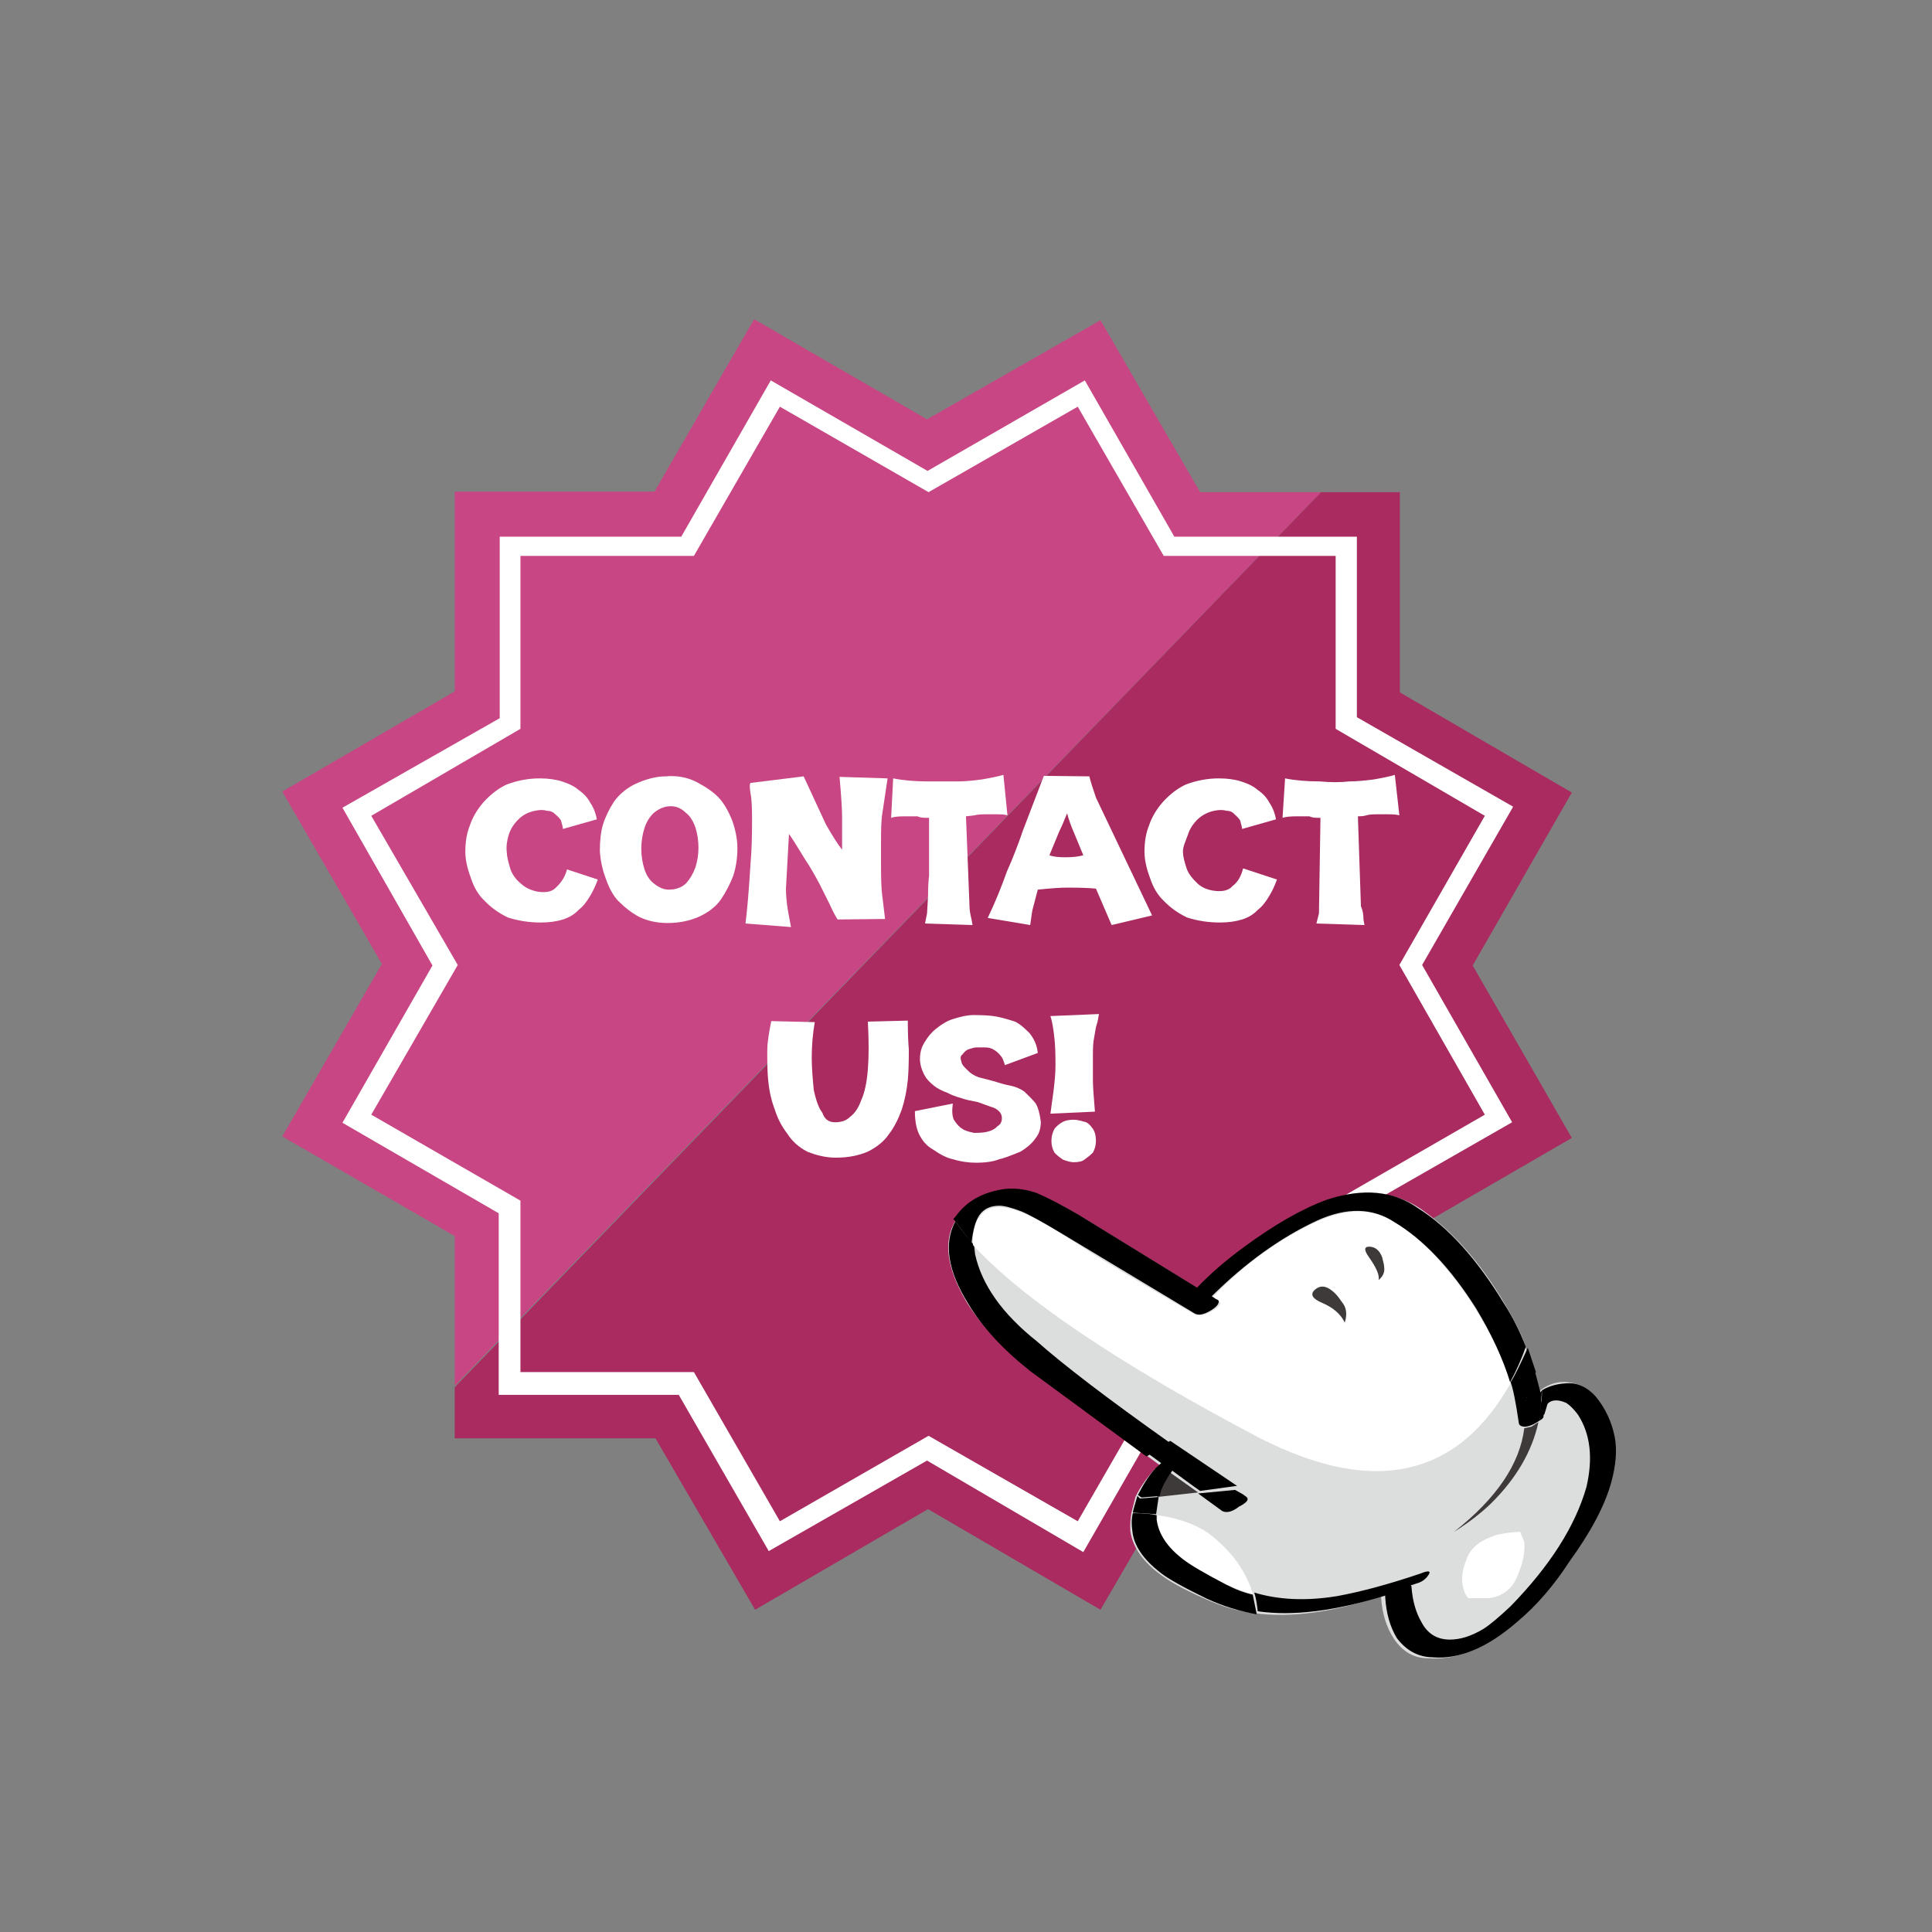 <?xml version="1.0" encoding="utf-8"?><svg id="actnow" image-rendering="auto" baseProfile="basic" version="1.1" x="0px" y="0px" width="200" height="200" xmlns="http://www.w3.org/2000/svg" xmlns:xlink="http://www.w3.org/1999/xlink"><rect width="100%" height="100%" fill="#808080" stroke="none"/><g id="Scene-1" overflow="visible"><g id="Symbol-1" transform="translate(100.05 100)"><animateTransform attributeName="transform" additive="replace" type="translate" repeatCount="indefinite" dur="1.042s" keyTimes="0;.04;.08;.12;.16;.2;.24;.28;.32;.36;.4;.44;.48;.52;.56;.6;.64;.68;.72;.76;.8;.84;.88;.92;.96;1" values="100.05,100;100.051,100.001;100.051,100.001;100.052,100.002;100.106,100.056;100.161,100.057;100.108,100.058;100.165,100.06;100.167,100.061;100.113,100.063;100.114,100.121;100.058,100.008;100.057,100.007;100.17,100.063;100.112,100.118;100.111,100.061;100.055,100.055;100.054,100.058;100.107,100.004;100.159,100.003;100.105,100.107;100.052,100.105;100.102,100.001;100.152,100.001;100.1,100.05;100.1,100.05"/><animateTransform attributeName="transform" additive="sum" type="scale" repeatCount="indefinite" dur="1.042s" keyTimes="0;.04;.08;.12;.16;.2;.24;.28;.32;.36;.4;.44;.48;.52;.56;.6;.64;.68;.72;.76;.8;.84;.88;.92;.96;1" values="1,1;1.014,1.014;1.028,1.028;1.042,1.042;1.056,1.056;1.07,1.07;1.084,1.084;1.098,1.098;1.112,1.112;1.126,1.126;1.14,1.14;1.154,1.154;1.143,1.143;1.131,1.131;1.119,1.119;1.107,1.107;1.095,1.095;1.083,1.083;1.071,1.071;1.059,1.059;1.047,1.047;1.036,1.035;1.024,1.023;1.012,1.012;1,1;1,1"/><animateTransform attributeName="transform" additive="sum" type="translate" repeatCount="indefinite" dur="1.042s" keyTimes="0;.04;.12;.16;.2;.24;.28;.32;.36;.4;.44;.48;.52;.56;.6;.64;.68;.72;.76;.8;.84;.88;.92;.96;1" values="0,0;-.05,-.05;-.05,-.05;-.1,-.1;-.15,-.1;-.1,-.1;-.15,-.1;-.15,-.1;-.1,-.1;-.1,-.15;-.05,-.05;-.05,-.05;-.15,-.1;-.1,-.15;-.1,-.1;-.05,-.05;-.05,-.1;-.1,-.05;-.15,-.05;-.1,-.15;-.05,-.15;-.1,-.05;-.15,-.05;-.05,-.1;-.05,-.1"/><g transform="matrix(1.047 0 0 1.047 0 0)" id="Layer1_0_FILL"><path fill="#A92B60" stroke="none" d="M59.85 -17.15L42.85 -27.05 42.85 -46.85 35.05 -46.85 -50.6 41.65 -50.6 46.7 -30.75 46.7 -20.9 63.65 -3.8 53.7 13.25 63.65 23.1 46.7 42.85 46.7 42.85 26.85 59.85 17 50.05 -.05 59.85 -17.15Z"/></g><g transform="matrix(1.047 0 0 1.047 0 0)" id="Layer2_0_FILL"><path fill="#C84683" stroke="none" d="M35.05 -46.85L23.1 -46.85 13.25 -63.85 -3.9 -54.05 -21 -63.95 -30.85 -46.9 -50.6 -46.9 -50.6 -27.15 -67.65 -17.25 -57.8 -.2 -67.65 16.85 -50.6 26.7 -50.6 41.5 35.05 -46.85Z"/></g><g transform="matrix(1.047 0 0 1.047 0 0)" id="Layer3_0_FILL"><path fill="#FFF" stroke="none" d="M38.6 -24.6L38.6 -42.45 20.55 -42.45 11.7 -57.9 -3.85 -48.95 -19.35 -57.9 -28.2 -42.45 -46.15 -42.45 -46.15 -24.5 -61.7 -15.65 -52.8 -.05 -61.7 15.5 -46.25 24.45 -46.25 42.4 -28.45 42.4 -19.55 57.85 -3.9 48.9 11.55 57.95 20.45 42.45 38.4 42.45 38.4 24.35 53.95 15.45 45.05 -.1 54.05 -15.75 38.6 -24.6M36.5 -40.55L36.5 -23.45 51.25 -14.85 42.8 -.1 51.25 14.7 36.5 23.2 36.5 40.15 19.5 40.15 11 54.9 -3.75 46.45 -18.45 54.9 -26.95 40.15 -44.1 40.15 -44.1 23.2 -58.85 14.7 -50.3 -.1 -58.85 -14.85 -44.1 -23.45 -44.1 -40.55 -26.95 -40.55 -18.45 -55.3 -3.75 -46.85 11 -55.3 19.5 -40.55 36.5 -40.55Z"/></g><g transform="matrix(1.047 0 0 1.047 0 0)" id="Layer4_0_FILL"><path fill="#FFF" stroke="none" d="M-45.45 -17.95Q-46.65 -17.4 -47.75 -16.2 -48.7 -15.1 -49.1 -13.9 -49.55 -12.8 -49.55 -11.3 -49.55 -10.15 -49 -8.7 -48.55 -7.3 -47.65 -6.45 -46.7 -5.45 -45.35 -4.8 -43.8 -4.3 -42.1 -4.3 -40.85 -4.3 -39.9 -4.6 -38.95 -4.9 -38.35 -5.55 -37.75 -6 -37.2 -6.95 -36.8 -7.6 -36.45 -8.55L-39.5 -9.55Q-39.75 -8.55 -40.55 -7.8 -41.1 -7.15 -42.4 -7.35 -43.4 -7.55 -44 -8.1 -44.7 -8.65 -45.05 -9.45 -45.45 -10.7 -45.45 -11.25 -45.55 -12.05 -45.25 -13 -45 -13.8 -44.3 -14.5 -43.65 -15.15 -42.65 -15.35 -41.95 -15.5 -41.5 -15.35 -41 -15.35 -40.65 -15 -40.2 -14.6 -40.1 -14.4 -39.9 -13.75 -39.9 -13.55L-36.55 -14.5Q-36.7 -15.4 -37.2 -16.15 -37.6 -16.9 -38.35 -17.4 -38.9 -17.9 -40 -18.25 -40.95 -18.55 -42.2 -18.55 -43.85 -18.55 -45.45 -17.95Z"/></g><g transform="matrix(1.047 0 0 1.047 0 0)" id="Layer5_0_FILL"><path fill="#FFF" stroke="none" d="M-24.5 -16.65Q-25.2 -17.4 -26.7 -18.2 -28.1 -18.9 -29.75 -18.75 -31.15 -18.75 -32.85 -17.95 -34.1 -17.3 -34.85 -16.25 -35.6 -15.1 -35.95 -13.95 -36.25 -12.95 -36.25 -11.35 -36.15 -9.95 -35.7 -8.75 -35.2 -7.25 -34.45 -6.45 -33.4 -5.4 -32.35 -4.85 -31.1 -4.25 -29.55 -4.25 -27.9 -4.25 -26.5 -4.85 -25.05 -5.5 -24.3 -6.55 -23.55 -7.65 -23.05 -8.95 -22.65 -10.2 -22.65 -11.65 -22.65 -12.9 -23.15 -14.35 -23.75 -15.85 -24.5 -16.65M-27.75 -15.15Q-27.15 -14.7 -26.8 -13.7 -26.5 -12.75 -26.5 -11.7 -26.5 -10.7 -26.8 -9.75 -27.15 -8.8 -27.75 -8.15 -28.4 -7.55 -29.45 -7.55 -30.15 -7.55 -30.9 -8.15 -31.55 -8.65 -31.85 -9.6 -32.15 -10.55 -32.15 -11.6 -32.15 -12.65 -31.85 -13.6 -31.55 -14.55 -30.9 -15.15 -30.1 -15.8 -29.25 -15.8 -28.4 -15.8 -27.75 -15.15Z"/></g><g transform="matrix(1.047 0 0 1.047 0 0)" id="Layer6_0_FILL"><path fill="#FFF" stroke="none" d="M-21.35 -18.1Q-21.5 -17.95 -21.35 -17.05 -21.2 -16.4 -21.2 -14.45 -21.2 -11.8 -21.35 -10.15 -21.6 -6.1 -21.85 -4.2L-17.35 -3.85 -17.65 -5.45Q-17.85 -6.7 -17.85 -7.65L-17.55 -13.05Q-17.3 -12.75 -15.9 -10.45 -15.35 -9.65 -14.5 -8.05L-13.5 -6.05Q-13.2 -5.35 -12.75 -4.6L-8.05 -4.65 -8.35 -7.15Q-8.45 -8 -8.45 -9.8L-8.45 -12.4Q-8.45 -14.15 -8.35 -14.9L-7.8 -18.55 -12.55 -18.7Q-12.3 -15.85 -12.3 -14.8L-12.3 -11.5Q-12.9 -12.25 -13.9 -14L-16.1 -18.75 -21.35 -18.1Z"/></g><g transform="matrix(1.047 0 0 1.047 0 0)" id="Layer7_0_FILL"><path fill="#FFF" stroke="none" d="M.5 -4.6Q.3 -5.4 .3 -5.9L-.05 -14.8 .8 -14.9Q1.15 -15 1.85 -15L3 -15Q3.75 -15 4.05 -14.9L3.65 -18.9Q3 -18.7 1.55 -18.45 .1 -18.25 -.85 -18.25L-3.8 -18.25Q-5.75 -18.25 -7.25 -18.55L-7.45 -14.65Q-7.05 -14.8 -6.1 -14.8L-4.85 -14.8Q-4.55 -14.65 -4 -14.65L-3.7 -14.65 -3.7 -8.9Q-3.8 -8.15 -3.8 -6.9L-3.9 -5.2 -4.1 -4.2 .6 -4.05 .5 -4.6Z"/></g><g transform="matrix(1.047 0 0 1.047 0 0)" id="Layer8_0_FILL"><path fill="#FFF" stroke="none" d="M12.8 -16.65Q12.3 -18.1 12.15 -18.75L7.65 -18.8 5.6 -13.45Q4.85 -11.25 4 -9.35 3.15 -6.95 2.1 -4.75L6.3 -4.05 6.5 -5.45Q6.85 -6.75 7.05 -7.55 8.95 -7.75 9.95 -7.75 11.85 -7.75 12.8 -7.65L14.35 -4.05 18.35 -5 12.8 -16.65M9.15 -13.25Q9.45 -13.85 9.95 -15.1 10.2 -14.15 10.6 -13.25L11.55 -10.95Q10.9 -10.75 9.75 -10.75 8.7 -10.75 8.2 -10.95L9.15 -13.25Z"/></g><g transform="matrix(1.047 0 0 1.047 0 0)" id="Layer9_0_FILL"><path fill="#FFF" stroke="none" d="M19.4 -16.2Q18.45 -15.1 18.05 -13.9 17.6 -12.8 17.6 -11.3 17.6 -10.15 18.15 -8.7 18.6 -7.3 19.5 -6.45 20.45 -5.45 21.8 -4.8 23.35 -4.3 25.05 -4.3 26.3 -4.3 27.25 -4.6 28.2 -4.9 28.8 -5.55 29.4 -6 29.95 -6.95 30.35 -7.6 30.7 -8.55L27.35 -9.65Q27.05 -8.45 26.3 -7.9 25.75 -7.25 24.4 -7.45 23.45 -7.6 22.85 -8.15 22.05 -8.9 21.8 -9.55 21.4 -10.7 21.4 -11.3 21.4 -11.7 21.6 -12.2 21.8 -12.7 21.9 -13 22.15 -13.8 22.85 -14.5 23.55 -15.15 24.5 -15.35 25.2 -15.5 25.7 -15.35 26.2 -15.35 26.5 -15 26.95 -14.6 27.05 -14.4 27.25 -13.75 27.25 -13.55L30.6 -14.5Q30.45 -15.4 29.95 -16.15 29.55 -16.9 28.8 -17.4 28.25 -17.9 27.15 -18.25 26.2 -18.55 24.95 -18.55 23.3 -18.55 21.7 -17.95 20.5 -17.4 19.4 -16.2Z"/></g><g transform="matrix(1.047 0 0 1.047 0 0)" id="Layer10_0_FILL"><path fill="#FFF" stroke="none" d="M34.95 -18.25Q33 -18.25 31.5 -18.55L31.25 -14.65Q31.7 -14.8 32.65 -14.8L33.9 -14.8Q34.2 -14.65 34.75 -14.65L35 -14.65 34.85 -5.2 34.6 -4.2 39.35 -4.05 39.25 -4.6Q39.25 -5.4 39 -5.9L38.7 -14.8Q39.25 -14.8 39.55 -14.9 39.85 -15 40.6 -15L41.75 -15Q42.45 -15 42.8 -14.9L42.35 -18.9Q41.75 -18.7 40.3 -18.45 38.8 -18.25 37.85 -18.25 36.5 -18.1 34.95 -18.25Z"/></g><g transform="matrix(1.047 0 0 1.047 0 0)" id="Layer11_0_FILL"><path fill="#FFF" stroke="none" d="M-9.75 5.5Q-9.6 8.35 -9.75 10.2 -9.9 12.15 -10.4 13.25 -10.8 14.4 -11.55 14.95 -12.05 15.45 -13 15.45 -13.95 15.45 -14.25 14.5 -14.75 13.9 -15.1 12.25 -15.3 10.25 -15.3 9.1 -15.3 7.25 -15 5.55L-19.3 5.45Q-19.7 7.35 -19.7 8.4 -19.7 10.5 -19.6 11.35 -19.45 12.9 -18.95 14.2 -18.55 15.5 -17.7 16.6 -17 17.7 -15.75 18.35 -14.3 18.95 -12.9 18.95 -11.15 18.95 -9.75 18.35 -8.35 17.65 -7.65 16.6 -6.95 15.7 -6.4 14.2 -5.95 12.8 -5.8 11.25 -5.7 10.2 -5.7 8.25 -5.8 7.2 -5.8 5.4L-9.75 5.5Z"/></g><g transform="matrix(1.047 0 0 1.047 0 0)" id="Layer12_0_FILL"><path fill="#FFF" stroke="none" d="M4.65 5.45Q3.4 5.05 2.65 4.95 1.9 4.85 .65 4.85 -.1 4.85 -1.35 5.25 -2.15 5.5 -3 6.2 -3.65 6.7 -4.15 7.55 -4.6 8.25 -4.6 9.2 -4.6 9.95 -4.15 10.8 -3.9 11.3 -3.2 11.85 -2.7 12.25 -1.85 12.55 -1.45 12.8 -.4 13.1 0 13.25 1.1 13.45L2.35 13.9Q2.9 14.05 3.15 14.3 3.5 14.6 3.5 15.05 3.5 15.6 3.05 15.85 2.7 16.25 2 16.4 1.6 16.5 .75 16.5 -.2 16.3 -.4 16.1 -.8 15.9 -1.25 15.2 -1.5 14.65 -1.35 13.6L-5.1 14.35Q-5.1 15.75 -4.7 16.6 -4.2 17.65 -3.3 18.15 -2.15 18.95 -1.35 19.1 -.25 19.45 .95 19.45 2.4 19.45 3.25 19.1 3.65 19.05 5.35 18.35 6.4 17.7 6.85 17 7.35 16.4 7.35 15.4 7.2 14.2 6.85 13.6 6.55 13.2 5.7 12.4 5.05 11.95 4.2 11.8 3.85 11.75 2.55 11.35L1.2 11Q.5 10.75 .05 10.25 -.5 9.75 -.5 9.45 -.7 8.95 -.4 8.75 -.15 8.4 .15 8.25 .75 8.05 .95 8.05L1.8 8.05Q2.35 8.05 2.65 8.25 3.05 8.45 3.4 8.9 3.6 9.1 3.8 9.8L7.05 8.6Q6.95 7.5 6.2 6.6 5.2 5.6 4.65 5.45Z"/></g><g transform="matrix(1.047 0 0 1.047 0 0)" id="Layer13_0_FILL"><path fill="#FFF" stroke="none" d="M8.7 18.45Q8.95 18.75 9.55 19.15 10.2 19.4 10.6 19.4 11.35 19.4 11.65 19.15 12.15 18.8 12.5 18.45 12.8 17.9 12.8 17.3 12.8 16.55 12.5 16.1 12.05 15.45 11.65 15.4 11 15.2 10.6 15.2 9.95 15.2 9.55 15.4 9 15.7 8.7 16.1 8.4 16.65 8.4 17.3 8.4 17.95 8.7 18.45M12.5 8.85Q12.5 7.6 12.6 7.2L12.8 6.05Q13 5.4 13 5.3L13.1 4.75 8.3 4.95Q8.55 5.7 8.7 7.2 8.8 8.05 8.8 9.8 8.8 10.85 8.6 12.4L8.3 14.6 12.7 14.4Q12.5 12.1 12.5 11.25L12.5 8.85Z"/></g><g transform="matrix(1.047 0 0 1.047 0 0)" id="Layer14_0_FILL"><path fill="#DCDDDD" stroke="none" d="M56.65 42.05L55.3 37.75Q55 36.45 53.25 33.45 49.65 27.3 44.9 24 41.1 21.45 35.9 23.2 32.45 24.35 27.55 28 23.85 31 23 31.95L11.4 24.8Q8.8 23.25 7.1 22.65 4.85 21.85 2.75 22.45 .5 23.05 -.9 25L-1.1 25.2Q-2.95 28.25 .05 33.3 2.1 36.55 6.2 39.9L19.1 49.35 18.55 49.8Q17.35 51.15 16.7 52.5L16.3 54.1Q16.15 55 16.2 55.85 16.5 58.1 18.95 60 20.45 61.2 23.55 62.55 26.15 63.75 28.55 64 33.85 64.7 41 62.3L41 62.5Q41.15 64.8 42.25 66.5 43.55 68.45 45.65 68.45 49.9 68.75 54.25 64.9 57.05 62.55 59.35 59 62.55 54.55 63.45 51.15 64.9 45.5 62 42.45 61 41.3 59.45 41.15 58.05 41 56.8 41.9L56.65 42.05Z"/></g><g transform="matrix(1.047 0 0 1.047 0 0)" id="Layer15_0_FILL"><path fill="#000" stroke="none" d="M56.3 40.15L55.5 37.75Q54.3 40.4 53.8 41.15 54.15 42.05 54.6 45.1 54.6 45.55 55.25 45.55L55.3 44 55.25 43.4Q55.35 42.65 55.6 42.15 55.85 41.1 56.3 40.15Z"/></g><g transform="matrix(1.047 0 0 1.047 0 0)" id="Layer16_0_FILL"><path fill="#000" stroke="none" d="M.15 33.35Q2.2 36.8 6.3 40.05L17.8 48.5 20.05 47.1Q10.95 40.65 6.95 37.1 1.85 33.05 .85 28.5L.75 27.6Q-.05 26.7 -1.1 25.25 -2.85 28.5 .15 33.35Z"/></g><g transform="matrix(1.047 0 0 1.047 0 0)" id="Layer17_0_FILL"><path fill="#000" stroke="none" d="M27.55 52.4Q27.4 52.25 26.55 51.8L22.9 52.15 25.3 53.9Q26 54.2 26.95 53.45 28.25 52.8 27.55 52.4Z"/></g><g transform="matrix(1.047 0 0 1.047 0 0)" id="Layer18_0_FILL"><path fill="#000" stroke="none" d="M59.7 41.25Q58.05 41.25 56.9 41.95 56.9 42.85 56.8 43.2L56.65 44.95Q57.05 44.75 57.05 44.55 57.05 44.35 57.15 44.3L57.45 43.3Q57.75 42.95 58.3 42.95 58.75 42.95 59.3 43.2 59.85 43.55 60.45 44.35 62.3 47.2 61.3 51.5 59.65 57.3 53.8 63.3 52.05 64.95 51.1 65.55 49.35 66.6 47.8 66.6 45.9 66.6 45 64.9 44.15 63.45 44 61.4 44 61.25 43.9 61.25L44.5 61.05Q45.25 60.85 45.65 60.25 46.15 59.55 44.8 60.1 40.2 61.65 36.65 62.3 32.1 63.05 28.45 61.95 28.65 62.5 28.8 63.8 33.95 64.55 41.4 62.25L41.4 62.4Q41.55 64.8 42.55 66.45 43.95 68.3 46.05 68.35 50.05 68.7 54.5 64.8 57.3 62.45 59.6 58.9 62.8 54.5 63.75 51.05 64.45 48.5 64.1 46.6 63.65 44.3 62.2 42.55 61.05 41.3 59.7 41.25Z"/></g><g transform="matrix(1.047 0 0 1.047 0 0)" id="Layer19_0_FILL"><path fill="#000" stroke="none" d="M19 52.5L17.15 52.65 16.9 52.4Q16.5 53.7 16.45 54.05L18.75 54.2 19 52.5Z"/></g><g transform="matrix(1.047 0 0 1.047 0 0)" id="Layer20_0_FILL"><path fill="#FFF" stroke="none" d="M53.8 41.25Q53 38.15 50.35 33.95 46.75 28.2 42.45 25.35 39.2 23.25 34.7 25.25 28.9 27.95 24.3 32.8L24.9 33.05Q25.45 33.45 24.3 34.1 23.15 34.75 22.55 34.45 14.95 30 12.8 28.65 9.35 26.45 9.15 26.35 6.65 24.75 5.4 24.35 2.4 23.15 1.3 24.8 .55 25.75 .65 27.6 8.1 35.65 28.85 46.6 38.1 51.35 44.65 49.35 50.15 47.7 53.8 41.25Z"/></g><g transform="matrix(1.047 0 0 1.047 0 0)" id="Layer21_0_FILL"><path fill="#000" stroke="none" d="M50.35 33.8Q52.7 37.7 53.75 41.15 54.65 39.5 55.3 37.65 54.45 35.4 53.1 33.3 49.1 26.75 44.65 23.95 41 21.35 35.65 23.1 31.95 24.45 27.35 27.85 24.7 29.8 22.8 31.8L11.1 24.6Q8.6 23.15 6.95 22.45 4.7 21.65 2.55 22.3 .2 22.95 -1.1 24.8L-1.3 25 .5 27.4Q.7 25.45 1.3 24.6 1.95 23.7 3.25 23.7 3.95 23.7 5.4 24.25 6.5 24.7 9.25 26.35L22.55 34.35Q23.15 34.7 24.25 34 24.8 33.65 24.9 33.35 25.05 33.05 24.7 32.95L24.25 32.65Q29.25 27.7 34.6 25.2 39.05 23.15 42.35 25.35 46.6 27.9 50.35 33.8Z"/></g><g transform="matrix(1.047 0 0 1.047 0 0)" id="Layer22_0_FILL"><path fill="#FFF" stroke="none" d="M18.8 54.7Q19.05 56.85 21.4 58.65 23 59.85 25.65 61.15 27.1 61.75 28.35 62.15 27.4 59.1 24.95 56.95 22.85 54.85 18.85 54.3L18.85 54.7 18.8 54.7Z"/></g><g transform="matrix(1.047 0 0 1.047 0 0)" id="Layer23_0_FILL"><path fill="#000" stroke="none" d="M23.75 62.55Q26.15 63.65 28.7 64.1L28.3 62.15Q27.1 61.9 25.65 61.15 22.4 59.45 21.4 58.65 19.05 56.85 18.8 54.7L18.8 54.3Q18 54.1 16.45 54.1 16.25 54.85 16.4 55.85 16.6 58 19.2 60 20.25 60.85 23.75 62.55Z"/></g><g transform="matrix(1.047 0 0 1.047 0 0)" id="Layer24_0_FILL"><path fill="#3E3A39" stroke="none" d="M18.85 52.5L22.9 52.05 20.15 50.1Q19.4 51.15 18.85 52.5Z"/></g><g transform="matrix(1.047 0 0 1.047 0 0)" id="Layer25_0_FILL"><path fill="#000" stroke="none" d="M20.15 46.95L17.95 48.2 19.25 49.15 18.7 49.65Q17.85 50.55 16.95 52.3L17.3 52.55 19.1 52.4Q19.3 51.35 20.35 49.9 22.65 51.6 23.1 51.9L26.75 51.4 20.15 46.95Z"/></g><g transform="matrix(1.047 0 0 1.047 0 0)" id="Layer26_0_FILL"><path fill="#FFF" stroke="none" d="M51.7 62.5Q53.75 62.2 54.5 60.25 55.3 58.35 55.15 56.95L54.75 55.95Q53.9 55.95 52.6 56.2 50 56.95 49.45 58.65 48.75 60.3 49.15 61.6 49.25 62.05 49.6 62.5L51.7 62.5Z"/></g><g transform="matrix(1.047 0 0 1.047 0 0)" id="Layer27_0_FILL"><path fill="#3E3A39" stroke="none" d="M56.55 45.1L55.85 45.55 55.15 45.7Q54.5 51 48.2 55.95 50.35 54.6 51.85 53.15 55.6 49.45 56.55 45.1Z"/></g><g transform="matrix(1.047 0 0 1.047 0 0)" id="Layer28_0_FILL"><path fill="#000" stroke="none" d="M56.8 43.2L56.9 41.95 56.75 42.15 56.25 40.25Q55.7 40.95 55.5 42.2 55.5 42.25 55.15 43.45L55.25 44Q55.25 44.95 55.15 45.55 55.8 45.55 56.65 44.95 56.8 44.35 56.8 43.2Z"/></g><g transform="matrix(1.047 0 0 1.047 0 0)" id="Layer29_0_FILL"><path fill="#3E3A39" stroke="none" d="M37.1 33.2Q36.6 32.45 36.2 32.15 35.2 31.3 34.4 32.05 33.75 32.7 35.15 33.3 36.8 34 37.4 35.25 37.8 34 37.1 33.2Z"/></g><g transform="matrix(1.047 0 0 1.047 0 0)" id="Layer30_0_FILL"><path fill="#3E3A39" stroke="none" d="M41.3 29.8Q41.3 29.55 41.1 28.8 40.7 27.75 39.8 27.75 39.05 27.75 39.8 28.8 40.9 30.35 40.75 31.05 41.4 30.5 41.3 29.8Z"/></g></g></g></svg>